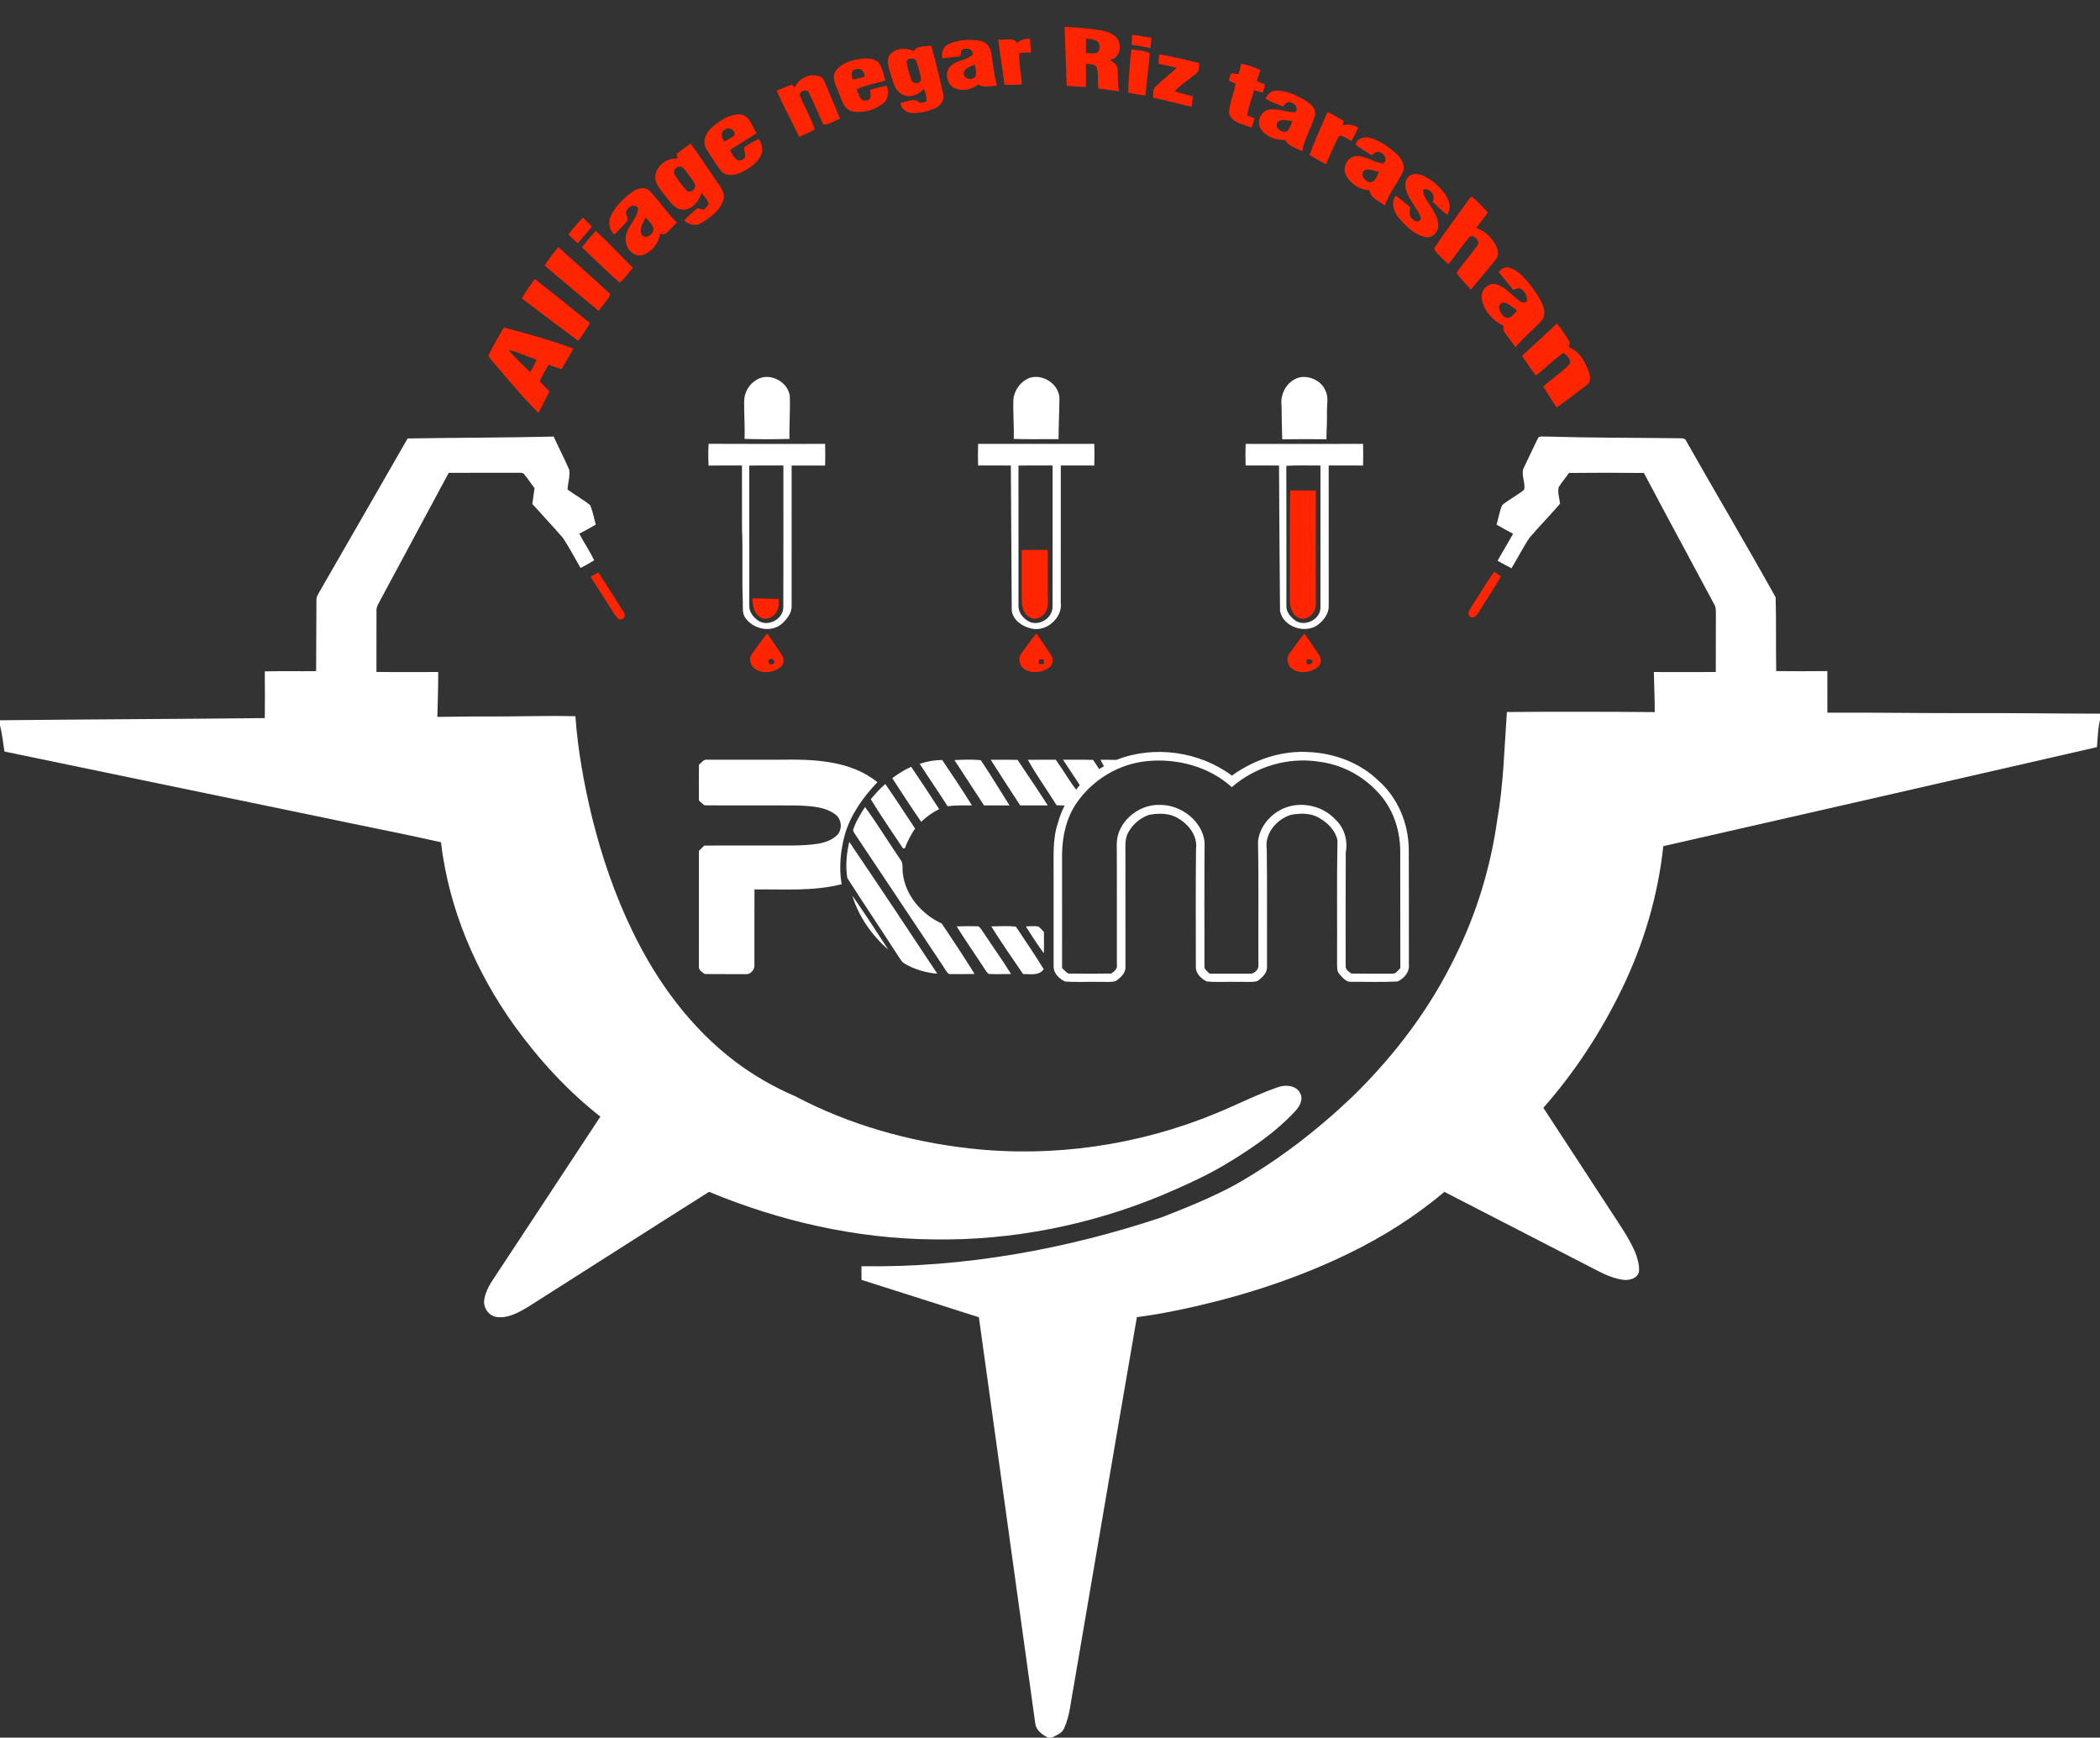 <svg xmlns="http://www.w3.org/2000/svg" width="1217pt" height="1007pt" viewBox="0 0 1217 1007"><rect x="0" y="0" width="1217" height="1007" fill="#333333" stroke="none"/><g id="#ff2500fd"><path fill="#ff2500" opacity="1.00" d=" M 616.96 15.54 C 623.65 15.86 630.34 16.51 636.98 17.41 C 640.62 18.04 644.56 19.00 647.13 21.87 C 650.39 25.96 649.23 33.83 643.27 34.64 C 645.03 36.15 647.73 37.44 647.69 40.11 C 647.98 44.41 647.53 48.78 648.68 52.99 C 644.65 52.34 640.59 51.86 636.56 51.31 C 635.81 47.35 636.80 43.22 635.67 39.34 C 634.67 36.78 631.48 37.28 629.30 37.00 C 629.31 41.48 629.40 45.96 629.28 50.43 C 625.56 50.33 621.86 50.01 618.16 49.73 C 617.75 38.33 617.35 26.94 616.96 15.54 M 629.35 22.22 C 629.28 25.05 629.31 27.89 629.33 30.72 C 631.42 30.77 633.59 31.25 635.65 30.67 C 637.44 29.56 637.40 27.02 636.94 25.20 C 635.48 22.51 631.92 22.87 629.35 22.22 Z"></path><path fill="#ff2500" opacity="1.00" d=" M 656.15 20.12 C 659.90 20.62 663.62 21.31 667.34 21.99 C 667.16 23.94 666.95 25.88 666.74 27.83 C 663.12 27.13 659.49 26.50 655.85 25.92 C 655.92 23.99 656.03 22.05 656.15 20.12 Z"></path><path fill="#ff2500" opacity="1.00" d=" M 549.62 25.64 C 555.38 22.92 562.16 22.59 568.35 23.73 C 572.27 24.45 574.40 28.28 574.63 31.99 C 575.62 37.91 576.08 43.95 577.82 49.72 C 574.20 49.61 570.11 51.26 566.94 48.89 C 563.28 51.86 558.10 53.01 553.65 51.29 C 548.64 49.32 546.99 41.72 551.10 38.11 C 554.63 34.76 560.25 35.11 563.67 31.69 C 564.32 28.17 559.12 27.16 557.18 29.32 C 556.87 30.41 556.64 31.52 556.49 32.65 C 553.02 33.04 549.56 33.50 546.10 33.83 C 545.45 30.63 546.45 27.07 549.62 25.64 M 558.57 42.01 C 557.91 45.76 563.46 46.98 565.34 44.31 C 566.19 42.09 565.27 39.72 564.98 37.48 C 562.62 38.48 559.32 39.16 558.57 42.01 Z"></path><path fill="#ff2500" opacity="1.00" d=" M 578.54 22.88 C 582.05 23.55 587.10 21.30 589.36 24.85 C 591.56 23.28 594.10 22.01 596.89 22.55 C 597.05 25.16 597.28 27.76 597.47 30.37 C 595.16 30.42 592.87 30.51 590.60 30.85 C 590.40 36.93 591.85 42.91 592.14 48.97 C 588.80 49.13 585.45 49.25 582.11 49.19 C 581.09 40.39 579.49 31.68 578.54 22.88 Z"></path><path fill="#ff2500" opacity="1.00" d=" M 529.57 29.61 C 531.33 26.18 535.98 27.29 539.15 26.40 L 539.88 27.02 C 542.29 36.04 544.49 45.14 546.60 54.24 C 547.60 57.88 545.01 61.39 541.78 62.81 C 537.77 64.58 533.36 65.58 528.97 65.52 C 525.66 65.46 521.89 63.21 521.99 59.53 C 525.53 59.24 529.68 56.38 532.75 59.31 C 534.01 60.10 535.58 58.95 536.94 58.84 C 537.04 56.32 536.48 53.84 535.46 51.55 C 532.38 54.89 527.41 56.98 523.06 54.84 C 518.38 52.62 517.57 47.06 516.07 42.68 C 515.01 39.19 513.40 35.04 515.70 31.70 C 518.98 27.66 525.14 27.51 529.57 29.61 M 526.32 34.30 C 526.08 34.59 525.61 35.16 525.37 35.45 C 525.69 39.30 527.06 43.02 528.31 46.66 C 529.16 49.08 533.95 48.54 533.77 45.78 C 533.33 42.36 532.27 39.03 531.16 35.78 C 530.56 33.71 527.98 33.58 526.32 34.30 Z"></path><path fill="#ff2500" opacity="1.00" d=" M 653.82 53.76 C 654.00 45.32 654.78 36.88 655.68 28.49 C 659.14 29.41 663.37 28.93 666.34 30.94 C 665.63 39.08 664.47 47.17 663.83 55.31 C 660.46 55.02 657.15 54.34 653.82 53.76 Z"></path><path fill="#ff2500" opacity="1.00" d=" M 671.77 31.53 C 679.59 32.66 687.20 34.86 694.92 36.49 C 694.84 38.16 694.84 39.86 694.37 41.47 C 690.06 45.58 684.70 48.50 680.70 52.95 C 684.21 54.05 687.79 54.89 691.33 55.91 C 691.07 57.91 690.77 59.90 690.50 61.90 C 683.03 60.18 675.66 58.09 668.14 56.61 C 668.47 54.36 667.87 51.53 669.95 49.96 C 673.81 46.22 678.12 42.98 682.01 39.26 C 678.47 38.49 674.93 37.72 671.39 37.00 C 671.48 35.18 671.61 33.36 671.77 31.53 Z"></path><path fill="#ff2500" opacity="1.00" d=" M 484.24 41.20 C 487.59 36.59 493.49 34.82 498.89 34.07 C 502.65 33.65 507.44 33.67 509.83 37.15 C 511.49 40.10 512.22 43.47 513.04 46.73 C 507.48 48.28 501.74 49.35 496.44 51.71 C 497.71 54.15 498.11 59.07 501.97 58.23 C 505.40 58.03 504.58 54.41 504.19 52.12 C 507.41 51.16 510.65 50.22 513.99 49.71 C 514.90 53.19 515.00 57.46 511.88 59.89 C 506.98 63.72 500.29 65.66 494.13 64.61 C 488.80 63.43 487.71 57.42 485.81 53.15 C 484.45 49.42 481.72 45.05 484.24 41.20 M 495.41 40.37 C 492.70 41.09 493.75 44.16 494.07 46.10 C 496.39 45.69 498.67 45.12 500.96 44.54 C 501.42 41.40 498.37 38.76 495.41 40.37 Z"></path><path fill="#ff2500" opacity="1.00" d=" M 719.33 36.91 C 723.16 37.72 726.97 38.83 730.43 40.70 C 729.69 42.77 729.00 44.85 728.31 46.93 C 729.93 47.63 731.55 48.31 733.17 49.02 C 732.71 50.59 732.26 52.16 731.82 53.73 C 730.14 53.24 728.47 52.74 726.80 52.27 C 725.29 57.09 723.60 61.89 722.74 66.88 C 724.11 67.45 725.51 68.00 726.92 68.54 C 726.58 70.38 726.02 72.16 725.35 73.91 C 720.63 72.19 714.10 71.23 712.27 65.79 C 712.33 59.81 715.17 54.25 716.05 48.36 C 714.73 47.84 713.44 47.32 712.15 46.78 C 712.73 45.37 712.49 43.40 713.88 42.48 C 715.19 42.60 716.50 42.74 717.82 42.90 C 718.30 40.90 718.81 38.90 719.33 36.91 Z"></path><path fill="#ff2500" opacity="1.00" d=" M 460.64 50.67 C 462.91 45.30 469.31 42.36 474.85 44.14 C 477.07 44.92 477.83 47.35 478.71 49.30 C 481.33 55.84 484.29 62.25 486.80 68.85 C 483.62 69.85 480.42 72.51 477.18 72.16 C 474.24 66.21 471.92 59.95 468.91 54.03 C 468.04 51.20 463.60 52.39 463.46 55.03 C 465.95 61.80 470.02 68.01 472.10 74.88 C 469.48 76.94 466.14 77.88 463.13 79.28 C 458.90 70.34 454.06 61.67 450.13 52.59 C 453.05 51.43 455.87 50.01 458.87 49.05 C 459.31 49.45 460.20 50.26 460.64 50.67 Z"></path><path fill="#ff2500" opacity="1.00" d=" M 733.32 57.16 C 734.53 55.00 736.23 52.73 738.97 52.62 C 745.09 52.09 750.81 55.10 756.02 57.95 C 759.19 59.78 762.90 62.74 762.07 66.89 C 760.05 74.00 755.89 80.41 754.60 87.75 C 751.35 85.58 746.69 84.96 744.86 81.15 C 739.38 81.35 733.50 79.27 730.52 74.43 C 728.05 70.41 730.72 64.36 735.39 63.54 C 740.70 62.50 745.77 65.64 751.11 64.84 C 752.14 62.25 750.46 59.68 747.77 59.31 C 745.81 58.61 744.62 60.44 743.57 61.71 C 740.09 60.34 736.52 59.12 733.32 57.16 M 740.59 70.59 C 737.77 73.86 743.76 78.29 746.47 75.53 C 747.71 73.93 748.20 71.91 748.94 70.05 C 746.22 70.00 742.91 68.71 740.59 70.59 Z"></path><path fill="#ff2500" opacity="1.00" d=" M 769.28 64.93 C 772.58 66.36 775.65 68.26 778.73 70.11 C 778.48 70.97 778.25 71.83 778.03 72.69 C 781.13 71.84 784.37 72.22 787.13 73.95 C 785.96 76.61 784.65 79.21 783.22 81.74 C 781.21 80.60 779.29 79.16 777.01 78.63 C 775.48 78.75 775.17 80.54 774.50 81.60 C 772.49 86.07 770.38 90.49 768.58 95.05 C 765.11 93.76 762.09 91.60 758.89 89.80 C 761.99 81.36 765.82 73.22 769.28 64.93 Z"></path><path fill="#ff2500" opacity="1.00" d=" M 413.24 73.23 C 417.64 69.56 423.00 66.15 428.93 66.33 C 434.51 66.83 435.81 73.26 438.45 77.15 C 433.44 80.65 428.02 83.50 423.02 87.01 C 424.72 89.49 426.46 94.77 430.34 92.39 C 433.56 91.02 430.67 87.69 431.35 85.36 C 434.01 83.41 436.93 81.83 439.94 80.48 C 441.33 83.41 442.52 86.87 440.99 90.01 C 438.63 94.83 433.81 97.88 429.11 100.13 C 425.40 101.94 420.15 102.24 417.45 98.57 C 414.50 94.48 411.72 90.25 409.14 85.93 C 406.69 81.37 409.67 76.19 413.24 73.23 M 420.27 75.03 C 417.20 76.45 418.13 80.06 419.92 82.10 C 421.42 81.21 422.93 80.33 424.39 79.36 C 428.36 77.63 422.94 72.46 420.27 75.03 Z"></path><path fill="#ff2500" opacity="1.00" d=" M 785.73 83.92 C 785.96 80.24 790.77 78.87 793.88 79.88 C 799.86 81.52 805.05 85.29 809.56 89.44 C 812.26 92.00 814.68 96.06 812.88 99.80 C 809.70 106.38 804.96 112.18 802.51 119.11 C 799.34 116.52 794.19 114.80 793.70 110.24 C 788.10 110.12 782.91 106.63 780.18 101.84 C 777.55 97.44 780.74 90.73 785.98 90.46 C 791.33 90.13 795.71 93.93 800.84 94.64 C 804.35 94.42 802.97 89.42 800.38 88.65 C 798.39 87.06 796.48 88.72 794.90 89.97 C 791.83 87.96 788.60 86.20 785.73 83.92 M 790.68 98.67 C 787.38 101.62 792.36 107.19 795.83 105.16 C 797.54 103.77 798.30 101.61 798.98 99.58 C 796.28 99.11 793.36 97.39 790.68 98.67 Z"></path><path fill="#ff2500" opacity="1.00" d=" M 392.07 89.26 C 394.76 87.21 397.44 85.14 400.18 83.17 C 405.58 90.39 410.38 98.04 415.57 105.42 C 417.71 108.48 420.41 111.99 419.17 115.97 C 417.22 122.07 411.59 126.11 406.34 129.27 C 403.14 131.33 399.26 130.22 396.64 127.81 C 398.72 125.02 401.58 123.01 404.14 120.70 C 405.41 120.98 406.69 121.26 407.98 121.52 C 408.89 120.36 410.22 119.42 410.73 117.99 C 409.88 115.64 408.11 113.78 406.69 111.77 C 404.90 116.39 401.56 121.50 396.00 121.48 C 391.28 121.56 388.57 117.27 385.97 114.02 C 383.26 110.44 379.42 106.88 379.76 101.99 C 380.37 95.84 386.79 91.36 392.78 91.90 C 392.53 91.02 392.29 90.14 392.07 89.26 M 392.29 97.03 C 390.60 97.89 390.05 100.18 391.23 101.68 C 393.34 104.90 395.65 108.05 398.30 110.85 C 400.81 111.90 403.93 108.93 402.53 106.45 C 400.73 103.34 398.52 100.47 396.26 97.68 C 395.40 96.36 393.53 96.24 392.29 97.03 Z"></path><path fill="#ff2500" opacity="1.00" d=" M 814.45 108.00 C 814.00 104.94 815.90 101.50 819.09 100.94 C 822.88 100.42 826.44 102.43 829.45 104.51 C 834.04 107.92 838.49 112.29 839.91 118.02 C 840.54 120.25 839.65 122.45 838.91 124.51 C 835.67 122.43 833.08 119.56 830.27 116.97 C 832.19 113.27 828.91 108.86 824.79 109.74 C 824.43 113.69 827.41 116.61 829.25 119.77 C 831.29 123.20 833.73 126.84 833.51 131.01 C 833.33 134.73 829.86 138.23 826.00 137.38 C 819.88 136.04 815.15 131.42 811.13 126.89 C 807.94 123.28 805.75 117.75 808.84 113.39 C 811.77 115.44 814.48 117.79 817.24 120.08 C 816.84 122.56 816.31 125.60 818.83 127.19 C 820.23 128.94 823.62 128.77 823.34 125.98 C 821.03 119.68 815.28 114.90 814.45 108.00 Z"></path><path fill="#ff2500" opacity="1.00" d=" M 366.36 111.29 C 369.16 109.14 373.57 107.79 376.43 110.59 C 382.05 116.40 386.42 123.36 392.29 128.96 C 390.24 131.02 388.25 133.16 386.08 135.09 C 385.16 136.20 383.70 135.53 382.52 135.48 C 381.79 140.93 377.87 145.83 372.71 147.72 C 366.65 149.66 361.44 142.54 362.73 136.98 C 363.50 130.75 369.78 126.69 369.78 120.31 C 367.12 117.88 363.60 119.97 362.73 123.03 C 362.97 124.63 363.81 126.13 363.80 127.76 C 361.36 130.64 358.67 133.30 356.00 135.97 C 352.90 133.23 352.33 128.65 354.07 125.01 C 356.72 119.37 361.41 114.95 366.36 111.29 M 374.19 126.01 C 372.74 129.06 369.99 132.72 371.92 136.12 C 374.63 139.38 379.90 134.93 378.42 131.49 C 377.50 129.34 375.72 127.73 374.19 126.01 Z"></path><path fill="#ff2500" opacity="1.00" d=" M 850.54 116.55 C 851.31 115.69 851.80 114.38 853.01 114.01 C 856.40 116.69 859.20 120.04 862.24 123.10 C 860.13 126.19 857.76 129.09 855.51 132.08 C 860.64 133.84 864.85 137.79 867.11 142.69 C 868.22 145.18 868.62 148.44 866.68 150.64 C 861.96 156.43 857.19 162.20 852.32 167.87 C 849.73 164.50 846.23 161.71 844.16 158.04 C 848.06 152.36 852.74 147.24 856.67 141.58 C 857.46 138.82 853.00 134.88 850.98 138.00 C 847.09 142.81 843.57 147.91 839.73 152.76 L 839.07 152.86 C 836.39 150.03 832.77 147.49 831.08 144.07 C 837.18 134.64 844.07 125.73 850.54 116.55 Z"></path><path fill="#ff2500" opacity="1.00" d=" M 329.38 135.89 C 332.04 132.51 334.75 129.15 337.83 126.12 C 339.56 127.82 341.28 129.52 343.02 131.22 C 340.45 134.62 337.54 137.73 334.83 141.00 C 332.94 139.38 331.12 137.67 329.38 135.89 Z"></path><path fill="#ff2500" opacity="1.00" d=" M 345.23 133.80 C 352.72 140.62 359.59 148.10 366.80 155.22 C 364.17 158.02 362.16 161.59 359.07 163.82 C 351.63 157.15 344.44 150.18 337.20 143.28 C 339.84 140.09 342.49 136.90 345.23 133.80 Z"></path><path fill="#ff2500" opacity="1.00" d=" M 315.65 153.89 C 318.00 150.10 320.76 146.59 323.63 143.20 C 333.54 152.35 343.76 161.18 353.64 170.36 C 352.58 173.97 349.02 176.85 346.97 180.15 C 336.42 171.53 326.02 162.72 315.65 153.89 Z"></path><path fill="#ff2500" opacity="1.00" d=" M 868.56 157.75 C 869.89 155.64 872.35 154.40 874.84 155.15 C 879.08 156.37 882.18 159.78 885.04 162.95 C 888.57 167.24 892.02 171.74 894.08 176.95 C 895.26 179.88 895.58 183.70 893.14 186.11 C 888.29 191.27 882.77 195.79 878.24 201.26 C 876.04 197.98 873.45 194.98 871.33 191.66 C 871.31 190.94 871.27 189.52 871.25 188.81 C 865.07 185.73 859.75 179.98 858.68 173.00 C 857.84 168.46 862.31 163.57 866.96 164.73 C 872.57 166.21 876.02 171.26 880.63 174.40 C 881.79 175.49 883.39 175.28 884.82 174.92 C 885.39 171.75 883.68 168.52 880.87 167.05 C 879.48 166.95 878.22 167.61 876.93 167.95 C 874.10 164.58 871.41 161.10 868.56 157.75 M 868.86 178.96 C 869.45 181.43 871.28 184.05 874.00 184.34 C 876.29 183.80 877.59 181.60 879.15 180.03 C 876.87 178.28 874.70 176.12 871.86 175.34 C 869.87 174.81 868.21 177.15 868.86 178.96 Z"></path><path fill="#ff2500" opacity="1.00" d=" M 302.39 172.93 C 304.72 169.06 307.22 165.30 309.96 161.71 C 320.76 170.05 331.30 178.71 341.92 187.28 C 339.79 190.79 337.57 194.24 335.10 197.52 C 324.12 189.42 313.28 181.14 302.39 172.93 Z"></path><path fill="#ff2500" opacity="1.00" d=" M 882.07 206.22 C 888.88 200.07 895.53 193.74 902.26 187.50 C 904.95 190.63 907.10 194.17 909.33 197.64 C 910.14 198.67 909.30 199.99 909.18 201.11 C 915.37 203.76 919.04 209.96 920.96 216.14 C 921.74 218.60 921.84 221.88 919.31 223.35 C 913.58 227.63 907.95 232.05 902.10 236.16 C 899.47 232.15 896.88 228.12 894.35 224.05 C 899.35 219.43 905.20 215.71 909.88 210.75 C 910.27 208.00 908.04 205.94 906.06 204.45 C 900.39 208.45 895.51 213.41 890.05 217.66 C 887.33 213.89 884.62 210.10 882.07 206.22 Z"></path><path fill="#ff2500" opacity="1.00" d=" M 292.00 189.84 C 305.61 193.30 319.14 197.20 332.35 201.99 C 330.15 206.00 327.67 209.85 325.51 213.88 C 322.95 213.18 320.44 212.28 317.93 211.40 C 316.00 214.48 314.28 217.69 312.71 220.97 C 314.66 222.90 316.59 224.84 318.44 226.87 C 316.17 230.96 314.32 235.27 312.04 239.35 C 302.65 229.91 294.13 219.63 285.49 209.50 C 284.63 208.37 283.51 207.37 283.08 205.99 C 285.71 200.44 288.85 195.12 292.00 189.84 M 294.70 202.72 C 298.42 207.41 302.95 211.40 307.20 215.61 C 308.68 213.35 310.00 210.97 310.93 208.43 C 305.48 206.65 300.28 204.10 294.70 202.72 Z"></path><path fill="#ff2500" opacity="1.00" d=" M 747.73 284.20 C 752.67 284.30 757.62 284.18 762.57 284.31 C 762.44 306.47 762.52 328.65 762.55 350.81 C 762.34 355.35 757.71 359.75 753.09 358.24 C 748.65 356.58 747.28 351.28 747.49 346.99 C 747.68 326.06 747.19 305.12 747.73 284.20 Z"></path><path fill="#ff2500" opacity="1.00" d=" M 592.11 318.76 C 597.12 318.59 602.13 318.61 607.14 318.73 C 607.28 328.83 607.07 338.94 607.27 349.04 C 607.50 352.76 605.56 356.82 601.87 358.09 C 599.38 359.26 596.46 358.17 594.76 356.20 C 592.55 353.72 592.07 350.25 592.11 347.06 C 592.13 337.62 592.13 328.19 592.11 318.76 Z"></path><path fill="#ff2500" opacity="1.00" d=" M 342.26 334.14 C 343.76 333.32 345.25 332.51 346.77 331.73 C 351.70 339.32 356.59 346.93 361.37 354.61 C 363.19 356.67 360.90 359.99 358.38 358.68 C 356.56 357.06 355.46 354.84 354.12 352.84 C 350.23 346.56 346.12 340.43 342.26 334.14 Z"></path><path fill="#ff2500" opacity="1.00" d=" M 852.31 352.29 C 856.91 345.35 861.05 338.09 865.94 331.34 C 867.25 332.22 868.56 333.12 869.88 334.03 C 865.95 340.93 861.37 347.44 857.27 354.24 C 856.13 355.91 854.90 358.55 852.42 357.65 C 850.06 356.66 851.16 353.80 852.31 352.29 Z"></path><path fill="#ff2500" opacity="1.00" d=" M 435.98 346.84 C 441.06 346.64 446.14 347.02 451.22 347.15 C 451.25 349.55 451.43 352.11 450.19 354.29 C 448.45 357.96 443.12 360.08 439.82 357.16 C 436.68 354.73 436.24 350.50 435.98 346.84 Z"></path><path fill="#ff2500" opacity="1.00" d=" M 435.86 378.79 C 438.73 374.85 441.51 370.81 444.66 367.08 C 447.46 371.33 450.46 375.45 453.19 379.75 C 454.52 381.81 454.42 384.86 452.46 386.50 C 448.53 389.76 442.42 390.62 437.97 387.95 C 434.96 386.13 433.56 381.70 435.86 378.79 M 446.17 381.97 C 444.11 382.99 445.78 385.80 447.74 384.85 C 450.02 384.05 448.06 381.07 446.17 381.97 Z"></path><path fill="#ff2500" opacity="1.00" d=" M 591.86 378.77 C 594.74 374.84 597.49 370.79 600.65 367.09 C 603.45 371.34 606.45 375.45 609.17 379.76 C 610.66 382.02 610.25 385.40 607.92 386.94 C 603.96 389.79 598.24 390.52 593.97 387.97 C 590.94 386.19 589.66 381.65 591.86 378.77 M 602.09 382.13 C 602.07 382.82 602.02 384.19 601.99 384.88 C 602.73 384.88 604.21 384.88 604.95 384.88 C 604.92 384.20 604.88 382.84 604.85 382.16 C 604.16 382.15 602.78 382.14 602.09 382.13 Z"></path><path fill="#ff2500" opacity="1.00" d=" M 747.07 379.05 C 749.89 375.01 752.81 371.02 755.92 367.20 C 758.90 371.23 761.73 375.38 764.44 379.60 C 765.97 381.77 765.81 385.04 763.59 386.70 C 759.57 389.79 753.51 390.64 749.13 387.82 C 746.32 386.03 745.06 381.87 747.07 379.05 M 757.20 382.08 C 757.22 382.79 757.24 384.22 757.25 384.93 C 758.67 384.96 760.49 385.02 760.71 383.19 C 760.07 381.72 758.46 382.16 757.20 382.08 Z"></path></g><g id="#ffffffff"><path fill="#ffffff" opacity="1.00" d=" M 438.24 220.25 C 445.46 215.39 456.48 220.86 457.68 229.30 C 458.07 237.66 457.30 246.01 457.53 254.37 C 448.86 254.58 440.17 254.62 431.50 254.35 C 431.73 247.20 431.20 240.07 431.24 232.93 C 431.17 227.88 433.83 222.80 438.24 220.25 Z"></path><path fill="#ffffff" opacity="1.00" d=" M 587.30 231.14 C 588.01 225.66 591.82 220.61 597.13 218.83 C 604.82 216.72 613.77 222.82 613.98 230.96 C 613.89 238.80 613.48 246.65 613.46 254.50 C 604.80 254.40 596.14 254.71 587.49 254.35 C 587.73 246.61 586.98 238.88 587.30 231.14 Z"></path><path fill="#ffffff" opacity="1.00" d=" M 742.69 234.97 C 741.69 227.74 746.55 219.78 753.99 218.53 C 759.53 217.90 765.62 220.77 767.94 226.01 C 770.19 230.00 768.85 234.67 769.00 239.00 C 769.13 244.19 768.71 249.37 768.72 254.56 C 760.17 254.47 751.63 254.44 743.09 254.59 C 742.92 248.05 742.70 241.51 742.69 234.97 Z"></path><path fill="#ffffff" opacity="1.00" d=" M 236.23 254.09 C 264.44 253.62 292.66 253.67 320.87 253.00 C 323.78 259.43 327.08 265.70 329.87 272.18 C 330.45 275.99 329.10 279.87 328.91 283.71 C 333.23 286.85 337.97 289.42 342.08 292.83 C 343.55 296.41 344.21 300.27 345.29 303.98 C 342.17 305.85 338.95 307.58 335.73 309.30 C 338.45 314.50 341.78 319.37 344.33 324.67 C 341.76 326.26 339.17 327.83 336.43 329.13 C 333.08 323.32 329.95 317.37 326.28 311.77 C 320.50 305.08 314.43 298.63 308.51 292.07 C 308.92 289.00 309.34 285.94 309.77 282.88 C 307.81 280.29 306.01 277.58 303.96 275.07 C 303.16 273.63 301.42 274.06 300.08 273.96 C 286.74 274.01 273.40 273.96 260.05 274.00 C 246.58 298.93 233.28 323.96 219.81 348.89 C 218.98 350.46 218.03 352.09 218.18 353.95 C 218.15 365.76 218.21 377.58 218.16 389.39 C 230.09 389.56 242.03 389.47 253.96 389.44 C 254.00 398.11 253.62 406.78 253.45 415.45 C 263.30 415.42 273.15 415.10 283.00 415.22 C 299.82 415.28 316.64 414.62 333.46 415.07 C 334.88 434.95 338.48 454.63 343.18 473.98 C 348.79 496.52 356.34 518.64 366.49 539.56 C 380.49 568.60 400.07 595.47 425.91 615.07 C 436.63 623.18 448.37 629.93 460.73 635.22 C 492.12 651.81 526.89 661.58 562.10 665.54 C 610.46 670.93 660.09 663.70 705.02 645.06 C 717.02 640.14 728.58 634.16 740.86 629.94 C 745.20 628.46 751.24 628.97 753.50 633.56 C 755.50 637.39 752.97 641.53 750.29 644.26 C 739.73 655.65 726.82 664.54 713.66 672.64 C 701.01 680.62 687.30 686.70 673.58 692.58 C 631.73 709.97 586.34 718.99 541.00 718.25 C 496.36 717.84 452.07 707.78 410.92 690.67 C 375.74 712.86 340.75 735.37 305.61 757.62 C 300.30 760.71 294.39 764.04 288.02 763.25 C 283.58 762.74 280.27 758.40 280.54 754.02 C 280.95 749.98 282.74 746.23 284.85 742.83 C 305.86 710.90 326.98 679.05 347.93 647.09 C 328.93 632.19 312.46 614.22 298.32 594.70 C 275.77 563.33 260.06 526.61 255.56 488.09 C 231.55 482.68 207.35 478.08 183.28 472.93 C 123.03 460.49 62.79 448.04 2.57 435.51 C 1.76 430.44 1.27 425.30 0.00 420.32 L 0.00 417.40 C 51.15 416.84 102.31 416.70 153.46 416.15 C 153.52 407.12 153.53 398.10 153.45 389.07 C 163.37 388.83 173.29 389.06 183.20 388.93 C 183.27 375.28 183.35 361.62 183.38 347.96 C 183.31 346.65 183.69 345.39 184.37 344.28 C 201.67 314.23 218.99 284.18 236.23 254.09 Z"></path><path fill="#ffffff" opacity="1.00" d=" M 891.54 253.48 C 892.80 252.59 894.49 253.13 895.95 252.98 C 921.65 253.76 947.37 253.65 973.08 253.97 C 974.63 254.00 976.74 253.79 977.28 255.71 C 994.39 285.92 1012.14 315.80 1029.02 346.13 C 1029.47 360.37 1029.06 374.65 1029.36 388.91 C 1039.23 389.00 1049.11 389.02 1058.99 388.90 C 1059.01 396.93 1058.98 404.97 1059.01 413.00 C 1086.67 412.85 1114.33 413.35 1142.00 413.26 C 1167.00 413.15 1192.00 413.55 1217.00 413.57 L 1217.00 417.27 C 1215.73 422.41 1215.73 427.72 1215.22 432.97 C 1131.47 452.15 1047.71 471.32 963.92 490.35 C 960.88 519.03 952.55 547.04 939.98 572.98 C 927.95 597.86 912.70 621.25 894.41 641.98 C 907.23 661.68 920.12 681.33 932.97 701.02 C 938.11 708.99 943.70 716.75 947.54 725.48 C 948.93 729.08 950.16 732.92 949.83 736.84 C 949.14 740.76 944.56 742.01 941.13 741.72 C 932.85 740.79 925.70 736.19 918.39 732.58 C 891.27 718.61 864.17 704.61 837.04 690.69 C 820.18 704.99 801.32 716.82 781.45 726.48 C 753.33 740.16 723.45 750.01 693.00 757.00 C 681.72 759.61 670.33 761.79 658.85 763.32 C 646.47 834.86 634.36 906.43 622.11 977.99 C 620.50 985.91 620.09 994.23 616.64 1001.65 C 615.40 1004.60 612.11 1005.54 609.56 1007.00 L 607.27 1007.00 C 604.05 1005.23 600.50 1002.86 599.98 998.91 C 589.17 920.39 578.11 841.90 567.29 763.38 C 544.63 756.12 521.97 748.88 499.28 741.70 C 499.25 739.06 499.25 736.42 499.23 733.79 C 558.43 734.70 617.49 724.07 673.54 705.34 C 687.83 699.71 702.16 694.03 715.67 686.67 C 740.60 672.59 763.46 654.92 784.15 635.16 C 808.13 611.72 828.70 584.57 843.32 554.33 C 855.66 529.52 863.82 502.66 867.68 475.23 C 871.35 454.56 871.77 433.52 873.29 412.62 C 901.85 412.39 930.41 412.43 958.97 412.67 C 958.98 404.92 958.59 397.19 958.44 389.45 C 970.41 389.49 982.37 389.51 994.34 389.44 C 994.41 378.29 994.32 367.13 994.40 355.98 C 994.34 354.11 994.55 352.11 993.55 350.44 C 979.97 324.97 966.15 299.62 952.69 274.09 C 938.22 273.91 923.75 273.92 909.28 274.08 C 907.32 276.88 905.05 279.46 903.27 282.38 C 902.61 285.53 903.77 288.76 904.07 291.92 C 898.37 298.58 892.21 304.84 886.51 311.49 C 882.59 317.18 879.58 323.44 875.93 329.30 C 873.20 327.94 870.53 326.47 867.89 324.95 C 870.79 319.69 873.98 314.59 876.86 309.31 C 873.64 307.60 870.44 305.85 867.28 304.05 C 868.41 300.26 868.97 296.26 870.62 292.65 C 874.61 289.42 879.22 287.05 883.26 283.86 C 884.29 279.51 880.92 274.64 883.38 270.46 C 886.17 264.84 888.69 259.07 891.54 253.48 Z"></path><path fill="#ffffff" opacity="1.00" d=" M 410.65 257.19 C 433.15 257.33 455.66 257.24 478.17 257.23 C 478.30 261.41 478.30 265.59 478.17 269.77 C 471.70 269.74 465.23 269.73 458.77 269.77 C 458.73 296.86 458.74 323.95 458.76 351.03 C 458.95 355.38 455.86 359.08 452.75 361.77 C 446.42 366.86 436.41 364.45 431.94 358.06 C 430.08 355.38 430.52 352.05 430.48 348.99 C 429.91 334.67 430.60 320.32 430.01 306.00 C 429.99 293.92 430.01 281.84 430.00 269.77 C 423.55 269.76 417.10 269.68 410.65 269.82 C 410.41 265.61 410.42 261.39 410.65 257.19 M 434.23 269.83 C 434.27 296.90 434.25 323.97 434.24 351.04 C 434.09 354.58 436.57 357.74 439.38 359.64 C 444.98 363.52 453.82 358.89 453.95 352.09 C 454.07 324.65 453.97 297.21 454.00 269.77 C 447.41 269.77 440.82 269.66 434.23 269.83 Z"></path><path fill="#ffffff" opacity="1.00" d=" M 566.84 257.23 C 589.28 257.27 611.72 257.27 634.17 257.23 C 634.30 261.41 634.30 265.59 634.16 269.77 C 627.69 269.73 621.21 269.75 614.74 269.75 C 614.70 296.18 614.70 322.60 614.74 349.03 C 615.92 357.87 606.67 366.19 598.00 364.30 C 592.72 363.25 587.09 359.55 586.33 353.84 C 586.14 325.83 585.97 297.80 585.81 269.79 C 579.48 269.71 573.16 269.74 566.83 269.77 C 566.70 265.59 566.69 261.41 566.84 257.23 M 590.22 269.83 C 590.27 296.90 590.24 323.98 590.24 351.06 C 590.11 355.37 593.49 359.05 597.30 360.62 C 603.29 362.59 610.37 357.56 609.97 351.10 C 610.04 323.99 609.98 296.88 610.00 269.77 C 603.40 269.77 596.81 269.67 590.22 269.83 Z"></path><path fill="#ffffff" opacity="1.00" d=" M 721.89 257.24 C 744.57 257.25 767.26 257.29 789.94 257.23 C 790.02 261.41 790.02 265.59 789.94 269.78 C 783.29 269.72 776.65 269.74 770.00 269.77 C 770.00 296.87 769.98 323.97 770.02 351.07 C 770.20 355.45 767.25 359.37 763.93 361.94 C 756.56 367.64 743.52 363.36 741.81 354.01 C 741.51 325.93 741.41 297.85 741.23 269.77 C 734.78 269.73 728.33 269.75 721.88 269.76 C 721.72 265.59 721.72 261.41 721.89 257.24 M 745.45 269.95 C 745.57 296.99 745.48 324.02 745.49 351.05 C 745.28 354.56 747.88 357.45 750.47 359.48 C 756.03 363.57 765.32 359.04 765.23 352.03 C 765.27 324.61 765.26 297.19 765.23 269.77 C 758.64 269.84 752.03 269.51 745.45 269.95 Z"></path><path fill="#ffffff" opacity="1.00" d=" M 646.96 440.36 C 668.89 431.73 695.05 435.45 713.93 449.47 C 726.87 440.11 742.95 434.73 758.98 435.85 C 773.58 436.61 788.11 442.03 798.71 452.28 C 810.06 462.20 816.22 477.08 816.42 492.04 C 816.55 514.36 816.42 536.68 816.48 559.00 C 816.98 563.34 813.58 567.16 809.87 568.79 C 800.90 569.25 791.89 568.91 782.90 568.97 C 779.95 569.13 778.13 566.50 776.31 564.62 C 774.63 562.87 774.94 560.24 774.86 558.02 C 775.00 534.33 774.64 510.60 775.10 486.94 C 773.92 481.34 769.59 476.88 764.74 474.15 C 759.83 471.04 753.64 471.20 748.14 472.20 C 739.89 474.73 732.75 483.05 734.13 492.04 C 734.41 514.70 734.17 537.37 734.26 560.04 C 734.58 563.80 731.42 566.60 728.63 568.57 C 724.84 569.48 720.86 568.80 717.00 569.00 C 711.09 568.82 705.12 569.37 699.24 568.73 C 696.02 567.12 692.81 564.00 693.02 560.11 C 693.05 537.40 692.85 514.68 693.13 491.97 C 694.10 484.47 688.95 477.76 682.74 474.22 C 677.79 471.11 671.56 471.16 666.00 472.19 C 660.76 473.90 656.27 477.82 653.71 482.68 C 651.73 486.48 652.24 490.88 652.22 495.01 C 652.23 516.69 652.22 538.36 652.23 560.04 C 652.59 563.80 649.40 566.59 646.60 568.52 C 643.50 569.44 640.18 568.84 637.00 569.00 C 630.38 568.84 623.72 569.33 617.12 568.76 C 613.81 567.19 610.47 563.97 610.60 560.01 C 610.56 542.34 610.60 524.67 610.59 507.00 C 610.72 496.95 609.81 486.59 613.10 476.90 C 614.01 473.41 615.37 470.06 616.96 466.82 C 615.41 466.75 613.86 466.73 612.32 466.65 C 606.86 457.81 600.70 449.38 595.65 440.30 C 601.04 440.21 606.44 440.34 611.83 440.26 C 615.94 445.92 619.36 452.06 623.64 457.59 C 624.17 456.94 625.23 455.63 625.76 454.98 C 622.50 450.09 619.27 445.18 616.05 440.27 C 621.86 440.29 627.67 440.17 633.48 440.38 C 634.61 442.17 635.78 443.94 636.99 445.70 C 637.91 445.14 638.85 444.58 639.78 444.03 C 639.08 442.78 638.37 441.55 637.74 440.28 C 640.81 440.20 643.88 440.40 646.96 440.36 M 624.10 465.06 C 618.00 473.75 615.63 484.51 615.49 495.00 C 615.52 517.00 615.49 539.01 615.50 561.01 C 616.66 562.09 617.75 563.28 619.08 564.18 C 627.35 564.32 635.64 564.32 643.92 564.18 C 645.70 563.09 647.72 561.39 647.26 559.04 C 647.20 535.68 647.33 512.31 647.19 488.95 C 647.32 476.34 659.74 466.06 672.00 466.44 C 684.15 466.21 696.69 475.52 698.09 487.94 C 697.89 511.96 698.00 536.00 698.01 560.03 C 697.86 561.98 699.92 562.93 701.00 564.26 C 708.68 564.26 716.36 564.25 724.04 564.27 C 726.80 564.65 729.67 561.81 729.28 559.04 C 729.12 535.33 729.54 511.60 729.04 487.90 C 729.66 480.39 734.63 473.76 740.98 469.96 C 751.38 463.63 765.85 466.06 773.99 475.00 C 779.13 479.79 781.21 487.16 779.90 494.00 C 779.76 516.00 779.86 538.01 779.85 560.01 C 779.76 561.97 781.75 563.10 783.09 564.17 C 791.06 564.39 799.04 564.22 807.02 564.25 C 809.06 564.37 810.12 562.21 811.53 561.08 C 811.44 538.40 811.55 515.71 811.47 493.03 C 811.36 480.53 807.02 467.84 798.20 458.80 C 789.42 449.29 777.29 443.03 764.44 441.42 C 746.50 438.56 727.49 444.25 713.87 456.18 C 700.81 444.29 682.28 439.38 664.92 441.06 C 648.65 442.54 633.40 451.70 624.10 465.06 Z"></path><path fill="#ffffff" opacity="1.00" d=" M 405.06 443.18 C 406.58 442.01 407.80 439.82 410.02 440.25 C 424.01 440.27 438.00 440.26 452.00 440.26 C 471.34 439.94 492.70 440.55 508.48 453.28 C 500.17 461.99 492.96 472.08 489.57 483.77 C 487.09 493.07 486.12 502.87 487.74 512.41 C 471.23 516.63 454.09 515.23 437.24 515.44 C 437.12 529.97 437.27 544.51 437.20 559.04 C 437.58 561.88 434.88 564.93 431.96 564.52 C 424.12 564.45 416.27 564.59 408.43 564.45 C 406.91 563.39 404.76 562.16 405.02 560.01 C 405.01 537.70 405.01 515.40 405.03 493.09 C 406.06 492.07 407.09 491.05 408.12 490.04 C 420.41 489.89 432.71 490.03 445.00 489.97 C 454.68 489.90 464.44 490.41 474.05 488.96 C 478.02 488.26 482.11 486.89 485.06 484.03 C 488.38 480.73 487.84 474.64 484.04 471.93 C 478.03 467.46 470.15 467.17 462.96 466.80 C 444.74 466.64 426.52 466.87 408.31 466.69 C 407.08 465.91 406.09 464.83 405.03 463.87 C 405.02 456.97 404.96 450.08 405.06 443.18 Z"></path><path fill="#ffffff" opacity="1.00" d=" M 553.12 440.48 C 558.19 440.25 563.36 440.00 568.41 440.53 C 574.14 449.14 579.53 457.99 585.04 466.75 C 580.12 466.74 575.19 466.77 570.27 466.73 C 564.53 457.99 558.84 449.23 553.12 440.48 Z"></path><path fill="#ffffff" opacity="1.00" d=" M 574.16 440.30 C 579.33 440.29 584.50 440.24 589.67 440.33 C 595.56 449.11 601.53 457.83 607.21 466.74 C 601.89 466.77 596.56 466.74 591.24 466.75 C 585.50 457.96 579.75 449.18 574.16 440.30 Z"></path><path fill="#ffffff" opacity="1.00" d=" M 532.99 442.64 C 537.18 441.22 541.58 440.43 546.02 440.42 C 551.84 449.14 557.77 457.80 563.26 466.73 C 558.54 466.73 553.83 466.66 549.14 467.20 C 543.90 458.92 538.28 450.89 532.99 442.64 Z"></path><path fill="#ffffff" opacity="1.00" d=" M 517.07 450.93 C 520.51 448.41 524.15 446.12 528.05 444.36 C 533.55 452.47 538.93 460.67 544.27 468.89 C 540.44 470.80 536.92 473.27 533.85 476.25 C 528.11 467.91 522.57 459.43 517.07 450.93 Z"></path><path fill="#ffffff" opacity="1.00" d=" M 504.63 463.18 C 507.26 460.07 509.91 456.95 513.07 454.35 C 518.97 462.84 524.57 471.54 530.31 480.14 C 527.91 483.72 525.85 487.53 524.41 491.60 C 524.14 491.62 523.59 491.65 523.31 491.66 C 517.01 482.23 510.58 472.84 504.63 463.18 Z"></path><path fill="#ffffff" opacity="1.00" d=" M 501.30 467.66 C 508.56 477.51 514.86 488.06 521.81 498.15 C 523.66 500.38 522.75 503.43 523.21 506.08 C 524.67 519.02 534.22 529.89 545.79 535.22 C 552.28 544.84 558.67 554.56 564.80 564.42 C 559.86 564.53 554.92 564.56 549.99 564.47 C 548.35 563.24 547.52 561.27 546.36 559.64 C 529.51 534.46 512.82 509.18 495.94 484.03 C 495.39 483.04 494.49 482.19 494.38 481.04 C 495.88 476.21 498.62 471.90 501.30 467.66 Z"></path><path fill="#ffffff" opacity="1.00" d=" M 492.17 487.88 C 509.36 513.21 526.29 538.73 543.18 564.27 C 536.38 563.70 529.66 561.73 523.82 558.17 C 522.60 557.36 521.92 556.00 521.09 554.87 C 511.15 539.47 500.91 524.26 491.04 508.83 C 489.89 501.89 490.58 494.70 492.17 487.88 Z"></path><path fill="#ffffff" opacity="1.00" d=" M 493.95 519.03 C 501.12 529.28 507.93 539.80 514.75 550.28 C 505.24 542.02 497.58 531.16 493.95 519.03 Z"></path><path fill="#ffffff" opacity="1.00" d=" M 554.42 536.85 C 558.59 536.73 562.77 536.65 566.94 536.82 C 568.62 537.86 569.38 539.89 570.61 541.40 C 575.67 549.11 581.10 556.59 585.92 564.45 C 581.62 564.49 577.32 564.60 573.02 564.44 C 571.93 563.66 571.30 562.45 570.55 561.40 C 565.24 553.18 559.56 545.18 554.42 536.85 Z"></path><path fill="#ffffff" opacity="1.00" d=" M 574.48 536.85 C 579.22 536.85 584.04 536.40 588.75 537.03 C 594.16 545.19 599.75 553.27 604.85 561.64 C 602.06 565.67 597.08 564.35 592.91 564.50 C 586.73 555.30 580.26 546.29 574.48 536.85 Z"></path><path fill="#ffffff" opacity="1.00" d=" M 594.54 536.86 C 596.97 536.81 599.46 536.50 601.88 536.96 C 602.98 537.92 603.97 539.00 604.99 540.06 C 604.97 544.18 605.08 548.31 604.93 552.44 C 601.23 547.42 597.81 542.17 594.54 536.86 Z"></path></g></svg>